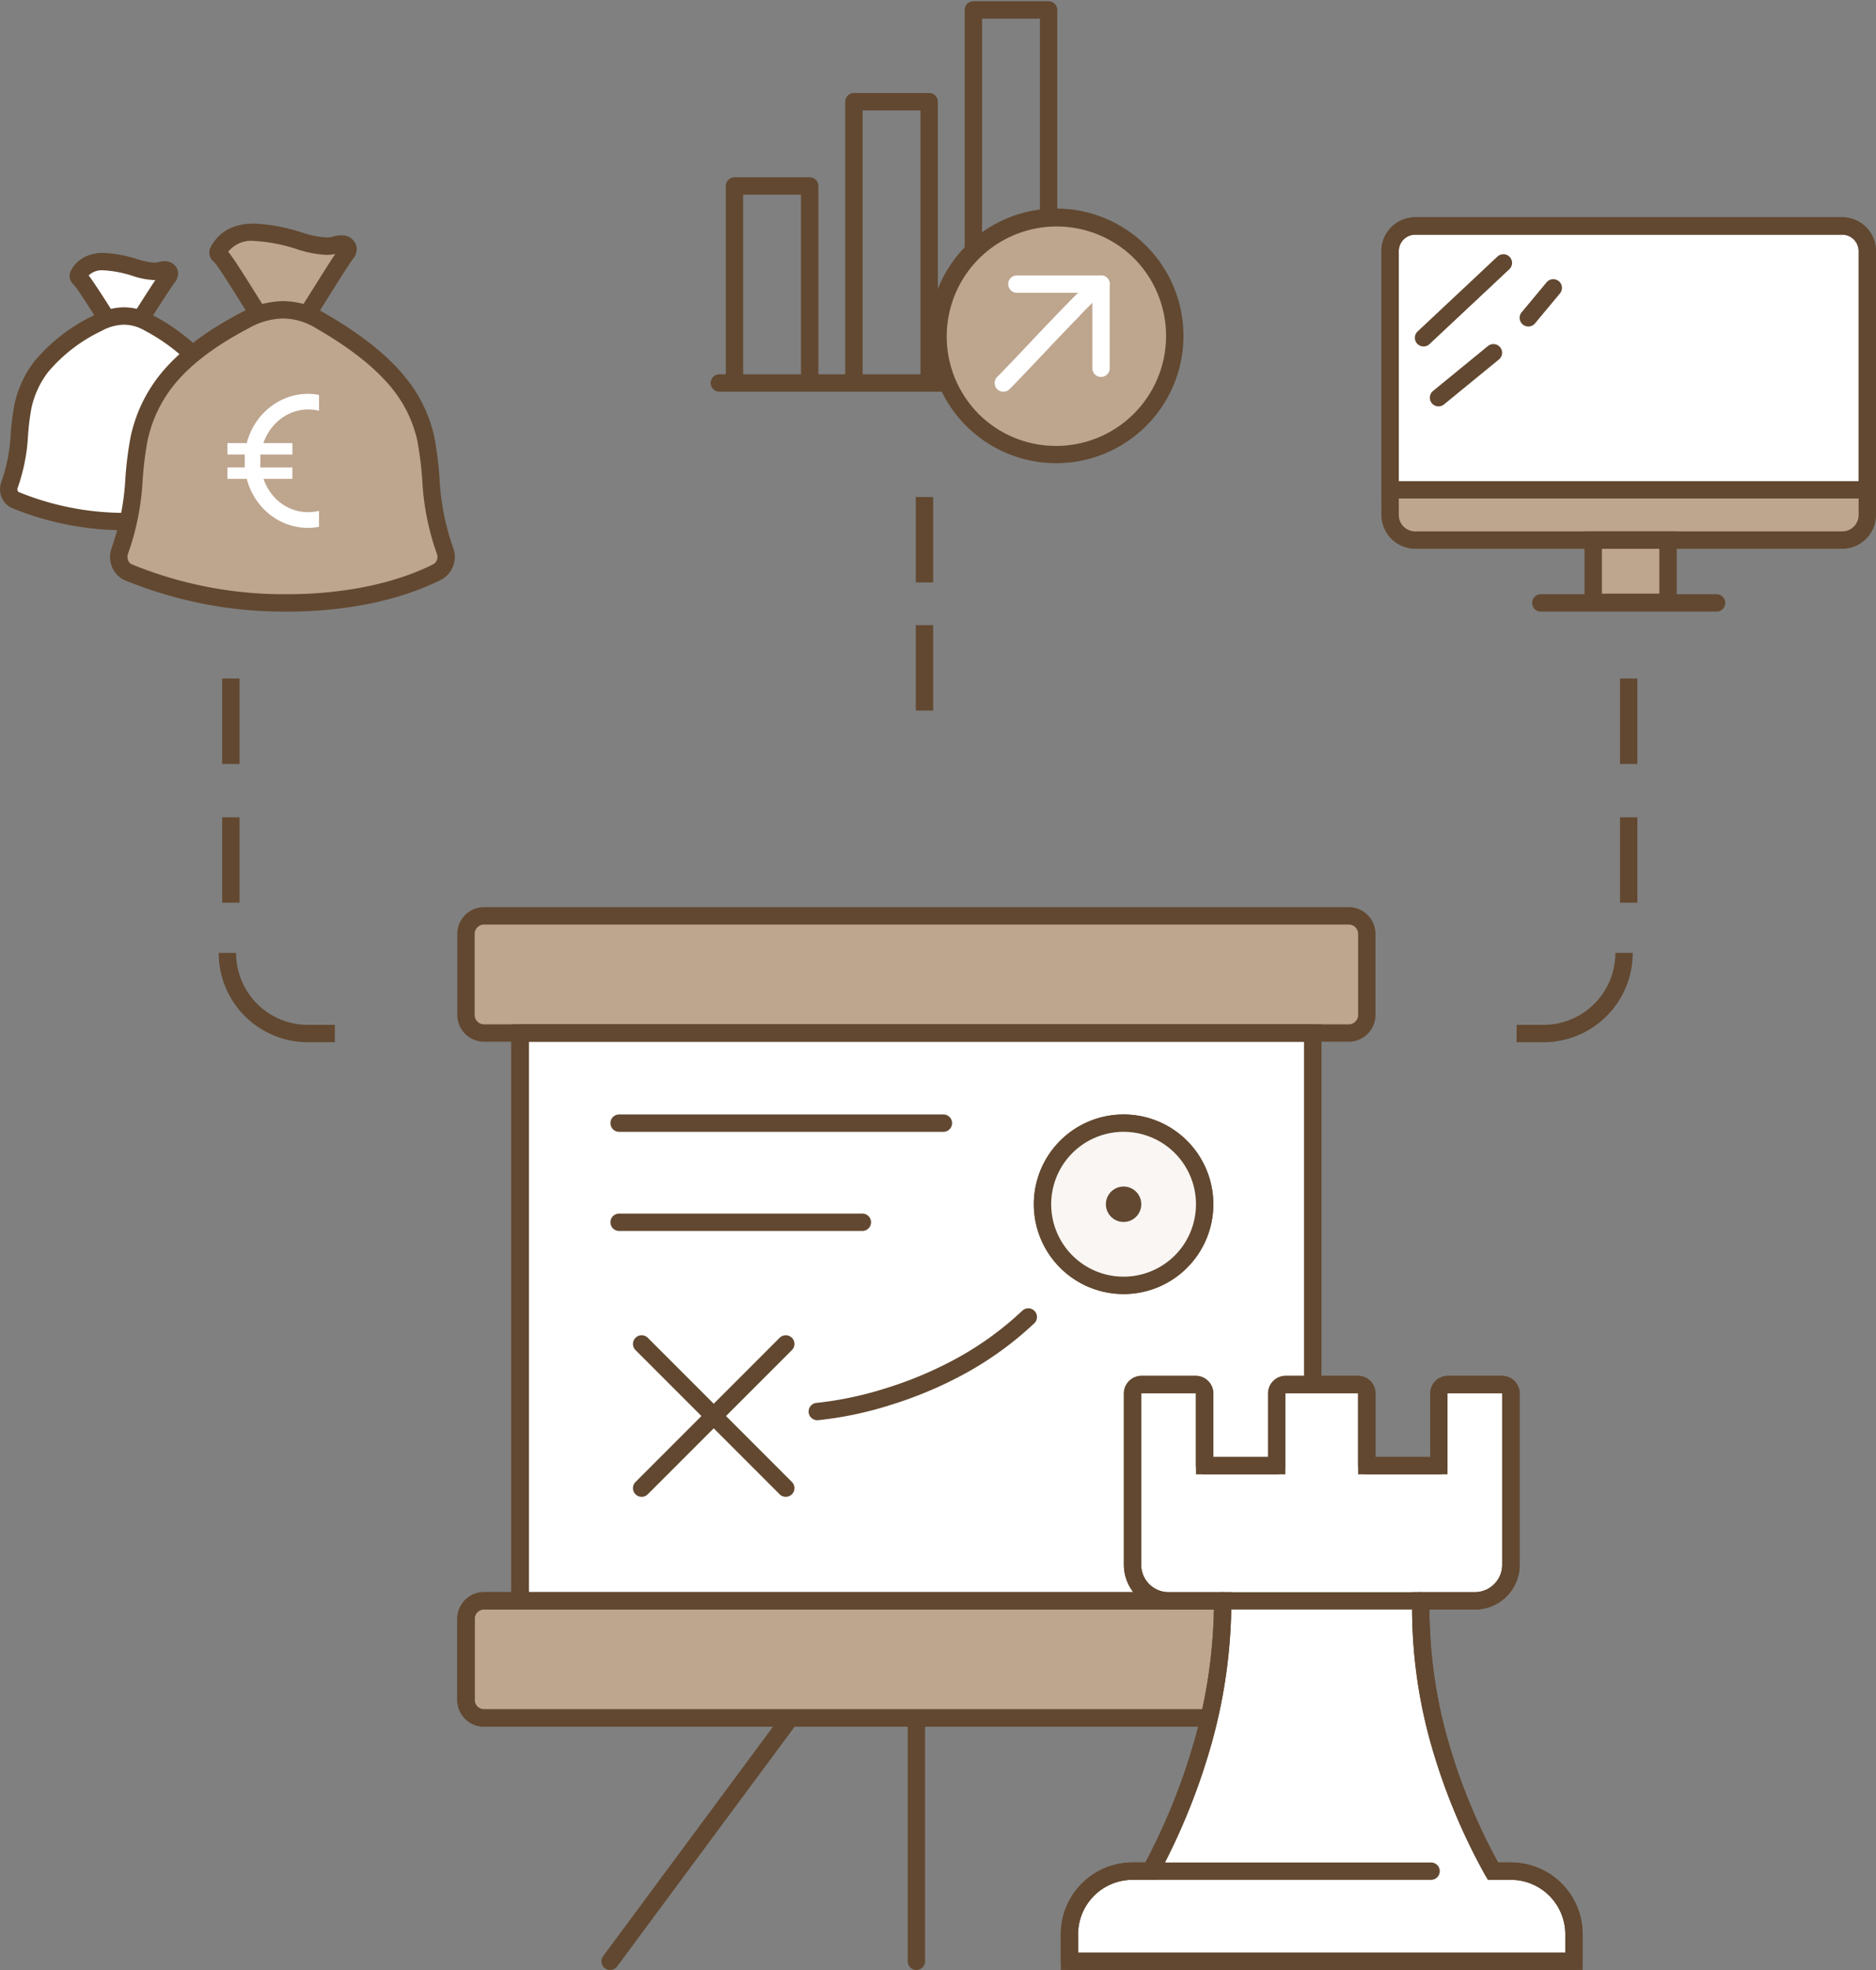<?xml version="1.0" encoding="UTF-8"?>
<svg xmlns="http://www.w3.org/2000/svg" xmlns:xlink="http://www.w3.org/1999/xlink" width="286.228" height="300.422" viewBox="0 0 286.228 300.422">
  <rect x="0" y="0" width="286.228" height="300.422" fill="#808080" stroke="none"/>
  <defs>
    <clipPath id="clip-path">
      <rect id="Rechteck_1001" data-name="Rechteck 1001" width="72.504" height="70.835" fill="none" stroke="#624830" stroke-width="2.65"></rect>
    </clipPath>
  </defs>
  <g id="Gruppe_13913" data-name="Gruppe 13913" transform="translate(-178.878 -1848.053)">
    <g id="Gruppe_12831" data-name="Gruppe 12831" transform="translate(117.843 1987.721)">
      <path id="Pfad_9248" data-name="Pfad 9248" d="M602.777,23.168H470.835a2.749,2.749,0,0,1-2.749-2.749V8.05A2.749,2.749,0,0,1,470.835,5.3H602.777a2.749,2.749,0,0,1,2.749,2.749v12.37a2.749,2.749,0,0,1-2.749,2.749" transform="translate(-335.953 -5.301)" fill="#bea58e"></path>
      <path id="Pfad_9248_-_Kontur" data-name="Pfad 9248 - Kontur" d="M602.777,24.493H470.835a4.078,4.078,0,0,1-4.074-4.074V8.05a4.078,4.078,0,0,1,4.074-4.074H602.777a4.079,4.079,0,0,1,4.074,4.074v12.37A4.079,4.079,0,0,1,602.777,24.493ZM470.835,6.626a1.425,1.425,0,0,0-1.424,1.424v12.37a1.425,1.425,0,0,0,1.424,1.424H602.777a1.425,1.425,0,0,0,1.424-1.424V8.05a1.425,1.425,0,0,0-1.424-1.424Z" transform="translate(-335.953 -5.301)" fill="#624830"></path>
      <path id="Pfad_9249" data-name="Pfad 9249" d="M613.517,143.615V58.351H492.571v86.587" transform="translate(-352.191 -40.484)" fill="#fff"></path>
      <path id="Pfad_9249_-_Kontur" data-name="Pfad 9249 - Kontur" d="M493.9,144.937h-2.65V57.026h123.6v86.589h-2.65V59.676H493.9Z" transform="translate(-352.191 -40.484)" fill="#624830"></path>
      <path id="Pfad_9250" data-name="Pfad 9250" d="M492.571,146.262a1.325,1.325,0,0,1-1.325-1.325V58.351a1.325,1.325,0,0,1,1.325-1.325H613.517a1.325,1.325,0,0,1,1.325,1.325v85.264a1.325,1.325,0,0,1-2.65,0V59.676H493.9v85.262A1.325,1.325,0,0,1,492.571,146.262Z" transform="translate(-352.191 -40.484)" fill="#624830"></path>
      <path id="Linie_307" data-name="Linie 307" d="M0,38.434a1.325,1.325,0,0,1-1.325-1.325V0A1.325,1.325,0,0,1,0-1.325,1.325,1.325,0,0,1,1.325,0V37.109A1.325,1.325,0,0,1,0,38.434Z" transform="translate(200.853 122.321)" fill="#624830"></path>
      <path id="Linie_308" data-name="Linie 308" d="M0,38.434a1.319,1.319,0,0,1-.788-.26,1.325,1.325,0,0,1-.276-1.853L26.423-.789a1.325,1.325,0,0,1,1.853-.276A1.325,1.325,0,0,1,28.553.789L1.065,37.9A1.323,1.323,0,0,1,0,38.434Z" transform="translate(154.123 122.321)" fill="#624830"></path>
      <path id="Pfad_9251" data-name="Pfad 9251" d="M581.526,333.308H470.835a2.749,2.749,0,0,1-2.749-2.749V318.19a2.749,2.749,0,0,1,2.749-2.749h112.7" transform="translate(-335.953 -210.987)" fill="#bea58e"></path>
      <path id="Pfad_9251_-_Kontur" data-name="Pfad 9251 - Kontur" d="M581.526,334.633H470.835a4.078,4.078,0,0,1-4.074-4.074V318.19a4.078,4.078,0,0,1,4.074-4.074h112.7v2.65h-112.7a1.425,1.425,0,0,0-1.424,1.424v12.37a1.425,1.425,0,0,0,1.424,1.424H581.526Z" transform="translate(-335.953 -210.987)" fill="#624830"></path>
      <path id="Pfad_9252" data-name="Pfad 9252" d="M581.526,334.633H470.835a4.078,4.078,0,0,1-4.074-4.074V318.19a4.078,4.078,0,0,1,4.074-4.074h112.7a1.325,1.325,0,1,1,0,2.65h-112.7a1.425,1.425,0,0,0-1.424,1.424v12.37a1.425,1.425,0,0,0,1.424,1.424H581.526a1.325,1.325,0,1,1,0,2.65Z" transform="translate(-335.953 -210.987)" fill="#624830"></path>
      <path id="Linie_309" data-name="Linie 309" d="M21.99,23.315a1.321,1.321,0,0,1-.937-.388L-.937.937a1.325,1.325,0,0,1,0-1.874,1.325,1.325,0,0,1,1.874,0l21.99,21.99a1.325,1.325,0,0,1-.937,2.262Z" transform="translate(158.934 65.283)" fill="#624830"></path>
      <path id="Linie_310" data-name="Linie 310" d="M0,23.315a1.321,1.321,0,0,1-.937-.388,1.325,1.325,0,0,1,0-1.874L21.053-.937a1.325,1.325,0,0,1,1.874,0,1.325,1.325,0,0,1,0,1.874L.937,22.927A1.321,1.321,0,0,1,0,23.315Z" transform="translate(158.934 65.283)" fill="#624830"></path>
      <path id="Pfad_9253" data-name="Pfad 9253" d="M754,111.528a12.369,12.369,0,1,1-12.369-12.369A12.369,12.369,0,0,1,754,111.528" transform="translate(-509.162 -67.548)" fill="#d0fdff"></path>
      <path id="Pfad_9253_-_Kontur" data-name="Pfad 9253 - Kontur" d="M741.627,125.223a13.694,13.694,0,1,1,9.683-4.011A13.6,13.6,0,0,1,741.627,125.223Zm0-24.739a11.044,11.044,0,1,0,7.81,3.235A10.972,10.972,0,0,0,741.627,100.484Z" transform="translate(-509.162 -67.548)" fill="#624830"></path>
      <ellipse id="Ellipse_140" data-name="Ellipse 140" cx="12.37" cy="12.369" rx="12.37" ry="12.369" transform="translate(217.583 53.177) rotate(-76.717)" fill="#f9f6f3"></ellipse>
      <path id="Ellipse_140_-_Kontur" data-name="Ellipse 140 - Kontur" d="M12.37-1.325A13.694,13.694,0,0,1,26.064,12.369,13.694,13.694,0,0,1,12.37,26.064,13.694,13.694,0,0,1-1.325,12.369,13.694,13.694,0,0,1,12.37-1.325Zm0,24.739A11.044,11.044,0,0,0,20.179,4.56,11.044,11.044,0,1,0,4.56,20.179,10.972,10.972,0,0,0,12.37,23.414Z" transform="translate(217.583 53.177) rotate(-76.717)" fill="#624830"></path>
      <path id="Pfad_9254" data-name="Pfad 9254" d="M763.278,135.879a2.7,2.7,0,1,1,2.7-2.7A2.7,2.7,0,0,1,763.278,135.879Z" transform="translate(-530.814 -89.199)" fill="#624830"></path>
      <path id="Pfad_9255" data-name="Pfad 9255" d="M627.236,202.652a1.325,1.325,0,0,1-.1-2.646h0a53.782,53.782,0,0,0,10.729-2.286,58.38,58.38,0,0,0,10.166-4.251,48.667,48.667,0,0,0,10.5-7.534,1.325,1.325,0,0,1,1.825,1.921,51.332,51.332,0,0,1-11.118,7.97,61.078,61.078,0,0,1-10.66,4.446,55.226,55.226,0,0,1-11.248,2.376Q627.285,202.652,627.236,202.652Z" transform="translate(-441.503 -125.735)" fill="#624830"></path>
      <path id="Linie_311" data-name="Linie 311" d="M49.478,1.325H0A1.325,1.325,0,0,1-1.325,0,1.325,1.325,0,0,1,0-1.325H49.478A1.325,1.325,0,0,1,50.8,0,1.325,1.325,0,0,1,49.478,1.325Z" transform="translate(155.498 31.611)" fill="#624830"></path>
      <path id="Linie_312" data-name="Linie 312" d="M37.108,1.325H0A1.325,1.325,0,0,1-1.325,0,1.325,1.325,0,0,1,0-1.325H37.108A1.325,1.325,0,0,1,38.433,0,1.325,1.325,0,0,1,37.108,1.325Z" transform="translate(155.498 46.729)" fill="#624830"></path>
      <path id="Pfad_9256" data-name="Pfad 9256" d="M818.452,301.35v4.119H741.483V301.35a9.622,9.622,0,0,1,9.622-9.622h2.759q11-20.613,11-41.224h-8.25a5.51,5.51,0,0,1-5.5-5.5v-26.11a1.369,1.369,0,0,1,1.373-1.373h8.25a1.368,1.368,0,0,1,1.373,1.373v11h11v-11a1.368,1.368,0,0,1,1.372-1.373h11a1.36,1.36,0,0,1,1.373,1.373v11h11v-11a1.371,1.371,0,0,1,1.385-1.373h8.237a1.368,1.368,0,0,1,1.373,1.373V245a5.5,5.5,0,0,1-5.492,5.5h-8.25q-.339,20.612,11,41.224h2.746a9.622,9.622,0,0,1,9.623,9.622" transform="translate(-517.271 -146.043)" fill="#fff"></path>
      <path id="Pfad_9256_-_Kontur" data-name="Pfad 9256 - Kontur" d="M819.777,306.793H740.158V301.35A10.947,10.947,0,0,1,751.105,290.4h1.96a95.5,95.5,0,0,0,7.765-19.629,79,79,0,0,0,2.692-18.945H756.61A6.837,6.837,0,0,1,749.78,245v-26.11a2.7,2.7,0,0,1,2.7-2.7h8.25a2.7,2.7,0,0,1,2.7,2.7v9.671h8.346v-9.671a2.7,2.7,0,0,1,2.7-2.7h11a2.685,2.685,0,0,1,2.7,2.7v9.671h8.345v-9.671a2.707,2.707,0,0,1,2.711-2.7h8.237a2.7,2.7,0,0,1,2.7,2.7V245a6.831,6.831,0,0,1-6.817,6.829H796.4a74.135,74.135,0,0,0,2.544,18.945A90.653,90.653,0,0,0,806.87,290.4h1.959a10.947,10.947,0,0,1,10.948,10.948Zm-76.969-2.65h74.319V301.35a8.307,8.307,0,0,0-8.3-8.3H805.3l-.378-.687a93.749,93.749,0,0,1-8.536-20.909,76.532,76.532,0,0,1-2.624-20.975l.021-1.3h9.553A4.178,4.178,0,0,0,807.5,245v-26.11a.044.044,0,0,0-.048-.048h-8.237c-.028,0-.06.008-.06.048v12.321H785.513V218.889c0-.036-.012-.048-.048-.048h-11a.044.044,0,0,0-.047.048v12.321H760.776V218.889a.044.044,0,0,0-.048-.048h-8.25a.044.044,0,0,0-.048.048V245a4.184,4.184,0,0,0,4.179,4.179h9.575V250.5a81.379,81.379,0,0,1-2.794,20.953,98.6,98.6,0,0,1-8.358,20.894l-.374.7h-3.553a8.307,8.307,0,0,0-8.3,8.3Z" transform="translate(-517.271 -146.043)" fill="#624830"></path>
      <path id="Pfad_9257" data-name="Pfad 9257" d="M818.452,306.793H741.483a1.325,1.325,0,0,1-1.325-1.325V301.35A10.947,10.947,0,0,1,751.105,290.4h1.96a95.5,95.5,0,0,0,7.765-19.629,79,79,0,0,0,2.692-18.945H756.61A6.837,6.837,0,0,1,749.78,245v-26.11a2.7,2.7,0,0,1,2.7-2.7h8.25a2.7,2.7,0,0,1,2.7,2.7v9.671h8.346v-9.671a2.7,2.7,0,0,1,2.7-2.7h11a2.685,2.685,0,0,1,2.7,2.7v9.671h8.345v-9.671a2.707,2.707,0,0,1,2.711-2.7h8.237a2.7,2.7,0,0,1,2.7,2.7V245a6.831,6.831,0,0,1-6.817,6.829H796.4a74.135,74.135,0,0,0,2.544,18.945A90.653,90.653,0,0,0,806.87,290.4h1.959a10.947,10.947,0,0,1,10.948,10.948v4.119A1.325,1.325,0,0,1,818.452,306.793Zm-75.644-2.65h74.319V301.35a8.307,8.307,0,0,0-8.3-8.3h-2.746a1.325,1.325,0,0,1-1.161-.687,93.749,93.749,0,0,1-8.536-20.909,76.532,76.532,0,0,1-2.624-20.975,1.325,1.325,0,0,1,1.325-1.3h8.25A4.178,4.178,0,0,0,807.5,245v-26.11a.044.044,0,0,0-.048-.048h-8.237c-.028,0-.06.008-.06.048v11a1.325,1.325,0,0,1-1.325,1.325h-11a1.325,1.325,0,0,1-1.325-1.325v-11c0-.036-.012-.048-.048-.048h-11a.044.044,0,0,0-.047.048v11a1.325,1.325,0,0,1-1.325,1.325h-11a1.325,1.325,0,0,1-1.325-1.325v-11a.044.044,0,0,0-.048-.048h-8.25a.044.044,0,0,0-.048.048V245a4.184,4.184,0,0,0,4.179,4.179h8.25a1.325,1.325,0,0,1,1.325,1.325,81.379,81.379,0,0,1-2.794,20.953,98.6,98.6,0,0,1-8.358,20.894,1.325,1.325,0,0,1-1.169.7h-2.759a8.307,8.307,0,0,0-8.3,8.3Z" transform="translate(-517.271 -146.043)" fill="#624830"></path>
      <path id="Linie_313" data-name="Linie 313" d="M30.228,1.325H0A1.325,1.325,0,0,1-1.325,0,1.325,1.325,0,0,1,0-1.325H30.228A1.325,1.325,0,0,1,31.553,0,1.325,1.325,0,0,1,30.228,1.325Z" transform="translate(247.588 104.46)" fill="#624830"></path>
      <path id="Linie_314" data-name="Linie 314" d="M42.785,1.325H0A1.325,1.325,0,0,1-1.325,0,1.325,1.325,0,0,1,0-1.325H42.785A1.325,1.325,0,0,1,44.11,0,1.325,1.325,0,0,1,42.785,1.325Z" transform="translate(236.593 145.684)" fill="#624830"></path>
    </g>
    <path id="Linie_579" data-name="Linie 579" d="M1.325,13.024h-2.65V0h2.65Z" transform="translate(319.926 1923.851)" fill="#624830"></path>
    <path id="Linie_580" data-name="Linie 580" d="M1.325,13.024h-2.65V0h2.65Z" transform="translate(319.926 1943.387)" fill="#624830"></path>
    <path id="Linie_581" data-name="Linie 581" d="M1.325,13.024h-2.65V0h2.65Z" transform="translate(427.375 1951.527)" fill="#624830"></path>
    <path id="Linie_582" data-name="Linie 582" d="M1.325,13.024h-2.65V0h2.65Z" transform="translate(214.104 1951.527)" fill="#624830"></path>
    <path id="Linie_583" data-name="Linie 583" d="M1.325,13.024h-2.65V0h2.65Z" transform="translate(427.375 1972.692)" fill="#624830"></path>
    <path id="Linie_584" data-name="Linie 584" d="M1.325,13.024h-2.65V0h2.65Z" transform="translate(214.104 1972.692)" fill="#624830"></path>
    <path id="Pfad_10166" data-name="Pfad 10166" d="M426.1,307.619H422v-2.65h4.1A10.951,10.951,0,0,0,437.066,294h2.65A13.6,13.6,0,0,1,426.1,307.619Z" transform="translate(-11.729 1699.372)" fill="#624830"></path>
    <path id="Pfad_10167" data-name="Pfad 10167" d="M54.391,307.619h-4.1A13.6,13.6,0,0,1,36.675,294h2.65a10.952,10.952,0,0,0,10.969,10.969h4.1Z" transform="translate(175.574 1699.372)" fill="#624830"></path>
    <g id="Gruppe_12640" data-name="Gruppe 12640" transform="translate(287.119 1848.054)">
      <g id="Gruppe_12637" data-name="Gruppe 12637" transform="translate(0 0)">
        <g id="Gruppe_12636" data-name="Gruppe 12636" clip-path="url(#clip-path)">
          <path id="Linie_293" data-name="Linie 293" d="M34.105,1.325H0A1.325,1.325,0,0,1-1.325,0,1.325,1.325,0,0,1,0-1.325H34.105A1.325,1.325,0,0,1,35.43,0,1.325,1.325,0,0,1,34.105,1.325Z" transform="translate(1.512 58.409)" fill="#624830"></path>
          <path id="Pfad_9202" data-name="Pfad 9202" d="M29.167,162.285a1.325,1.325,0,0,1-1.325-1.325V132.655H19.019V160.96a1.325,1.325,0,0,1-2.65,0V131.33a1.325,1.325,0,0,1,1.325-1.325H29.167a1.325,1.325,0,0,1,1.325,1.325v29.63A1.325,1.325,0,0,1,29.167,162.285Z" transform="translate(-13.873 -102.969)" fill="#624830"></path>
        </g>
      </g>
      <path id="Pfad_9203" data-name="Pfad 9203" d="M113.572,115.633a1.325,1.325,0,0,1-1.325-1.325V73.153h-8.823v41.155a1.325,1.325,0,1,1-2.65,0V71.828A1.325,1.325,0,0,1,102.1,70.5h11.473a1.325,1.325,0,0,1,1.325,1.325v42.48A1.325,1.325,0,0,1,113.572,115.633Z" transform="translate(-80.051 -56.317)" fill="#624830"></path>
      <g id="Gruppe_12639" data-name="Gruppe 12639" transform="translate(34.796 1.511)">
        <g id="Gruppe_12654" data-name="Gruppe 12654">
          <path id="Pfad_9204" data-name="Pfad 9204" d="M186.5,44.782a1.325,1.325,0,0,1-1.325-1.325V7A1.325,1.325,0,0,1,186.5,5.675h11.473A1.325,1.325,0,0,1,199.3,7V37.869a1.325,1.325,0,1,1-2.65,0V8.325h-8.823V43.457A1.325,1.325,0,0,1,186.5,44.782Z" transform="translate(-181.025 -7)" fill="#624830"></path>
          <ellipse id="Ellipse_139" data-name="Ellipse 139" cx="18.098" cy="18.098" rx="18.098" ry="18.098" transform="translate(0 31.616)" fill="#bea58e"></ellipse>
          <path id="Ellipse_139_-_Kontur" data-name="Ellipse 139 - Kontur" d="M18.1-1.325A19.417,19.417,0,0,1,31.832,31.832,19.423,19.423,0,1,1,10.537.2,19.3,19.3,0,0,1,18.1-1.325Zm0,36.2A16.773,16.773,0,0,0,29.958,6.238a16.773,16.773,0,0,0-23.72,23.72A16.663,16.663,0,0,0,18.1,34.871Z" transform="translate(0 31.616)" fill="#624830"></path>
          <path id="Pfad_9205" data-name="Pfad 9205" d="M207.654,217.052a1.325,1.325,0,0,1-.913-2.285c.618-.588,2.3-2.368,4.252-4.428,2.1-2.222,4.486-4.741,6.512-6.807,3.4-3.465,4.09-3.921,4.547-4.11a1.325,1.325,0,0,1,1.065,2.426,35.947,35.947,0,0,0-3.909,3.732c-1.971,2.015-4.266,4.44-6.29,6.58-2.057,2.174-3.682,3.892-4.351,4.528A1.32,1.32,0,0,1,207.654,217.052Z" transform="translate(-197.607 -158.828)" fill="#fff"></path>
          <path id="Pfad_9206" data-name="Pfad 9206" d="M230.071,214.8a1.325,1.325,0,0,1-1.325-1.325v-11.51h-11.51a1.325,1.325,0,0,1,0-2.65h12.835a1.325,1.325,0,0,1,1.325,1.325v12.835A1.325,1.325,0,0,1,230.071,214.8Z" transform="translate(-205.121 -158.827)" fill="#fff"></path>
        </g>
      </g>
    </g>
    <g id="Gruppe_12645" data-name="Gruppe 12645" transform="translate(180.205 1883.471)">
      <g id="Gruppe_12631" data-name="Gruppe 12631" transform="translate(0 0)">
        <g id="Gruppe_12632" data-name="Gruppe 12632" transform="translate(0 0)">
          <path id="Pfad_9184" data-name="Pfad 9184" d="M17.828,15.444c.741-1.234,4.578-7.3,5.425-8.412.294-.385.352-.626.13-.9s-.726-.285-1.277-.125a7.188,7.188,0,0,1-3.741-.441c-2.875-.831-7.022-2.008-8.691,1.024-.162.294-.051.367.27.722.875.97,4.561,6.9,5.312,8.13Z" transform="translate(1.014 -0.15)" fill="#fff"></path>
          <path id="Pfad_9185" data-name="Pfad 9185" d="M18.578,16.769H14.511l-.387-.636C12.985,14.262,9.671,8.99,8.959,8.2l-.078-.085a1.717,1.717,0,0,1-.369-2.163,4.83,4.83,0,0,1,2.218-2.1A6.444,6.444,0,0,1,13.472,3.3a19.834,19.834,0,0,1,5.259.989,10.08,10.08,0,0,0,2.482.506,1.852,1.852,0,0,0,.52-.064,3.737,3.737,0,0,1,1.035-.162,2.055,2.055,0,0,1,1.645.726,1.794,1.794,0,0,1,.4,1.455,2.438,2.438,0,0,1-.512,1.08c-.807,1.059-4.619,7.084-5.342,8.29ZM16,14.119h1.091c.937-1.511,3-4.78,4.266-6.671l-.14,0A12.019,12.019,0,0,1,18,6.84a17.543,17.543,0,0,0-4.524-.885,2.9,2.9,0,0,0-2.29.782C12.3,8.186,14.986,12.488,16,14.119Z" transform="translate(1.014 -0.15)" fill="#624830"></path>
          <path id="Pfad_9186" data-name="Pfad 9186" d="M35.9,37.093A26.833,26.833,0,0,1,34.4,29.611a37.468,37.468,0,0,0-.554-4.48c-.891-3.721-2.9-7.8-11.4-12.688a7.7,7.7,0,0,0-7.883,0c-8.657,4.527-10.5,8.967-11.4,12.688a37.237,37.237,0,0,0-.553,4.479,26.887,26.887,0,0,1-1.492,7.483,1.907,1.907,0,0,0,0,1.365,1.681,1.681,0,0,0,.892.955A43.849,43.849,0,0,0,19.035,42.69c5.931,0,11.686-1.106,16.055-3.317a1.827,1.827,0,0,0,.806-2.281" transform="translate(-1.001 1.424)" fill="#fff"></path>
          <path id="Pfad_9187" data-name="Pfad 9187" d="M19.035,44.015A45.225,45.225,0,0,1,1.492,40.629a3.021,3.021,0,0,1-1.6-1.7,3.212,3.212,0,0,1,.005-2.317A25.786,25.786,0,0,0,1.3,29.489a37.647,37.647,0,0,1,.584-4.668,16.334,16.334,0,0,1,3.026-6.543,26.838,26.838,0,0,1,9.044-7.01,9.877,9.877,0,0,1,4.629-1.245,9.018,9.018,0,0,1,4.529,1.271,31,31,0,0,1,8.924,7.1,15.642,15.642,0,0,1,3.1,6.427,37.423,37.423,0,0,1,.581,4.624l0,.044a25.717,25.717,0,0,0,1.408,7.123,3.155,3.155,0,0,1-1.444,3.943C31.28,42.787,25.365,44.015,19.035,44.015Zm-.451-31.343a7.36,7.36,0,0,0-3.4.944A24.315,24.315,0,0,0,7.007,19.9a13.854,13.854,0,0,0-2.545,5.54,36.907,36.907,0,0,0-.522,4.288,28.109,28.109,0,0,1-1.577,7.845.585.585,0,0,0,0,.411.371.371,0,0,0,.18.214,42.526,42.526,0,0,0,16.492,3.169,35.13,35.13,0,0,0,15.457-3.174.514.514,0,0,0,.168-.62,28.031,28.031,0,0,1-1.576-7.841l0-.043a36.689,36.689,0,0,0-.519-4.247,12.947,12.947,0,0,0-2.594-5.389,28.488,28.488,0,0,0-8.176-6.46A6.407,6.407,0,0,0,18.584,12.672Z" transform="translate(-1.001 1.424)" fill="#624830"></path>
          <path id="Pfad_9188" data-name="Pfad 9188" d="M38.6,16.294C39.66,15.06,45.134,5.949,46.341,4.365c.418-.549.5-.858.185-1.25-.332-.41-1.036-.389-1.823-.16-1.471.43-3.286-.028-5.333-.62C35.269,1.151,29.355-.526,26.975,3.8c-.231.42-.072.459.386.965,1.248,1.384,6.5,10.3,7.574,11.529Z" transform="translate(5.06 -1)" fill="#bea58e"></path>
          <path id="Pfad_9189" data-name="Pfad 9189" d="M39.215,17.619H34.33l-.4-.456c-.543-.625-1.7-2.46-3.547-5.4C28.861,9.327,26.962,6.3,26.377,5.652c-.062-.068-.119-.128-.175-.187a1.77,1.77,0,0,1-.389-2.3C27.087.848,29.3-.325,32.4-.325a27.845,27.845,0,0,1,7.34,1.386,14.581,14.581,0,0,0,3.682.736,3.233,3.233,0,0,0,.912-.116,4.9,4.9,0,0,1,1.346-.215,2.3,2.3,0,0,1,1.878.813,1.991,1.991,0,0,1,.459,1.625,2.925,2.925,0,0,1-.62,1.263c-.525.69-2.044,3.109-3.513,5.449-2.267,3.611-3.685,5.854-4.271,6.538Zm-3.621-2.65h2.349c.774-1.108,2.37-3.651,3.695-5.761,1.219-1.942,2.386-3.8,3.126-4.9a6.049,6.049,0,0,1-1.344.141A16.553,16.553,0,0,1,39,3.607a25.425,25.425,0,0,0-6.6-1.282A4.507,4.507,0,0,0,28.43,3.974c.72.851,2.145,3.1,4.2,6.377C33.73,12.1,34.947,14.043,35.594,14.969Z" transform="translate(5.06 -1)" fill="#624830"></path>
          <path id="Pfad_9190" data-name="Pfad 9190" d="M64.37,47.3A38.283,38.283,0,0,1,62.242,36.63a53.554,53.554,0,0,0-.79-6.39c-1.27-5.307-4.14-11.127-16.252-18.095a10.977,10.977,0,0,0-11.243,0C21.612,18.6,18.975,24.932,17.705,30.24a53.326,53.326,0,0,0-.789,6.387A38.3,38.3,0,0,1,14.787,47.3a2.72,2.72,0,0,0,0,1.946,2.4,2.4,0,0,0,1.273,1.363,62.539,62.539,0,0,0,24.266,4.673c8.458,0,16.665-1.577,22.9-4.729A2.607,2.607,0,0,0,64.37,47.3" transform="translate(2.187 1.245)" fill="#bea58e"></path>
          <path id="Pfad_9191" data-name="Pfad 9191" d="M40.323,56.606a63.924,63.924,0,0,1-24.792-4.782,3.745,3.745,0,0,1-1.984-2.106,4.022,4.022,0,0,1,0-2.9A37.214,37.214,0,0,0,15.6,36.507a53.627,53.627,0,0,1,.82-6.576,22.755,22.755,0,0,1,4.213-9.119c2.79-3.607,6.948-6.827,12.713-9.842a13.525,13.525,0,0,1,6.339-1.712A12.308,12.308,0,0,1,45.861,11c5.7,3.281,9.814,6.549,12.566,9.991a21.761,21.761,0,0,1,4.314,8.944,53.921,53.921,0,0,1,.821,6.575A37.191,37.191,0,0,0,65.6,46.82a3.932,3.932,0,0,1-1.786,4.915C57.606,54.876,49.262,56.606,40.323,56.606Zm-.641-44.7a11.02,11.02,0,0,0-5.111,1.41c-5.42,2.834-9.294,5.816-11.845,9.115a20.273,20.273,0,0,0-3.732,8.114,52.885,52.885,0,0,0-.758,6.2,39.531,39.531,0,0,1-2.214,11.032,1.4,1.4,0,0,0,0,.992,1.085,1.085,0,0,0,.56.621,61.225,61.225,0,0,0,23.741,4.565c8.531,0,16.451-1.629,22.3-4.586a1.3,1.3,0,0,0,.512-1.592,39.5,39.5,0,0,1-2.212-11.028,53.224,53.224,0,0,0-.759-6.2,19.241,19.241,0,0,0-3.806-7.906c-2.541-3.178-6.407-6.236-11.817-9.349A9.7,9.7,0,0,0,39.682,11.909Z" transform="translate(2.187 1.245)" fill="#624830"></path>
        </g>
      </g>
      <path id="Pfad_9192" data-name="Pfad 9192" d="M15.577,29.726a9.254,9.254,0,0,1-3.677-.053,9.382,9.382,0,0,1-3.258-1.4A9.914,9.914,0,0,1,6.1,25.765a10.211,10.211,0,0,1-1.543-3.357H1.6V20.675H4.245V18.7H1.6V16.965H4.554a10.234,10.234,0,0,1,1.563-3.394,9.924,9.924,0,0,1,2.565-2.51,9.494,9.494,0,0,1,3.254-1.4,9.1,9.1,0,0,1,3.642-.052v2.42a6.87,6.87,0,0,0-5.217.809,7.472,7.472,0,0,0-1.97,1.742,7.891,7.891,0,0,0-1.3,2.38h4.423V18.7H6.629l0,1.978h4.884v1.733H7.111a7.8,7.8,0,0,0,1.309,2.4A7.326,7.326,0,0,0,10.4,26.537a6.874,6.874,0,0,0,2.457.879,6.986,6.986,0,0,0,2.716-.122Z" transform="translate(31.769 15.193)" fill="#fff"></path>
    </g>
    <g id="Gruppe_13488" data-name="Gruppe 13488" transform="translate(-27.497 -586.679)">
      <path id="Pfad_10168" data-name="Pfad 10168" d="M166.811,417.832a3.844,3.844,0,0,1-3.832,3.832H97.832A3.844,3.844,0,0,1,94,417.832V414h72.811Z" transform="translate(324.467 2095.43)" fill="#bea58e"></path>
      <path id="Pfad_10169" data-name="Pfad 10169" d="M166.811,286.238H94V249.832A3.844,3.844,0,0,1,97.832,246h65.147a3.844,3.844,0,0,1,3.832,3.832Z" transform="translate(324.467 2223.193)" fill="#fff"></path>
      <path id="Pfad_10169_-_Kontur" data-name="Pfad 10169 - Kontur" d="M168.136,287.563H92.675v-37.73a5.163,5.163,0,0,1,5.157-5.157h65.147a5.163,5.163,0,0,1,5.157,5.157Zm-72.811-2.65h70.161v-35.08a2.51,2.51,0,0,0-2.507-2.507H97.832a2.51,2.51,0,0,0-2.507,2.507Z" transform="translate(324.467 2223.193)" fill="#624830"></path>
      <rect id="Rechteck_1227" data-name="Rechteck 1227" width="11.418" height="9.495" transform="translate(449.454 2517.094)" fill="#bea58e"></rect>
      <path id="Rechteck_1227_-_Kontur" data-name="Rechteck 1227 - Kontur" d="M-1.325-1.325H12.743V10.82H-1.325Zm11.418,2.65H1.325V8.17h8.768Z" transform="translate(449.454 2517.094)" fill="#624830"></path>
      <path id="Pfad_10170" data-name="Pfad 10170" d="M162.979,295.227H97.832a5.163,5.163,0,0,1-5.157-5.157V249.832a5.163,5.163,0,0,1,5.157-5.157h65.147a5.163,5.163,0,0,1,5.157,5.157V290.07A5.163,5.163,0,0,1,162.979,295.227Zm-65.147-47.9a2.51,2.51,0,0,0-2.507,2.507V290.07a2.51,2.51,0,0,0,2.507,2.507h65.147a2.51,2.51,0,0,0,2.507-2.507V249.832a2.51,2.51,0,0,0-2.507-2.507Z" transform="translate(324.467 2223.193)" fill="#624830"></path>
      <path id="Pfad_10171" data-name="Pfad 10171" d="M216.825,487.325H190a1.325,1.325,0,0,1,0-2.65h26.825a1.325,1.325,0,0,1,0,2.65Z" transform="translate(251.46 2040.675)" fill="#624830"></path>
      <path id="Linie_587" data-name="Linie 587" d="M0,12.743a1.321,1.321,0,0,1-.967-.419,1.325,1.325,0,0,1,.06-1.873L11.273-.967a1.325,1.325,0,0,1,1.873.06,1.325,1.325,0,0,1-.06,1.873L.906,12.385A1.321,1.321,0,0,1,0,12.743Z" transform="translate(423.572 2474.826)" fill="#624830"></path>
      <path id="Linie_588" data-name="Linie 588" d="M0,5.892a1.319,1.319,0,0,1-.848-.307,1.325,1.325,0,0,1-.17-1.866L2.788-.848a1.325,1.325,0,0,1,1.866-.17A1.325,1.325,0,0,1,4.824.848L1.018,5.416A1.322,1.322,0,0,1,0,5.892Z" transform="translate(439.558 2478.632)" fill="#624830"></path>
      <path id="Linie_589" data-name="Linie 589" d="M0,8.176A1.322,1.322,0,0,1-1.025,7.69,1.325,1.325,0,0,1-.839,5.826L7.535-1.025A1.325,1.325,0,0,1,9.4-.839a1.325,1.325,0,0,1-.186,1.865L.839,7.877A1.32,1.32,0,0,1,0,8.176Z" transform="translate(425.856 2488.528)" fill="#624830"></path>
    </g>
  </g>
</svg>
